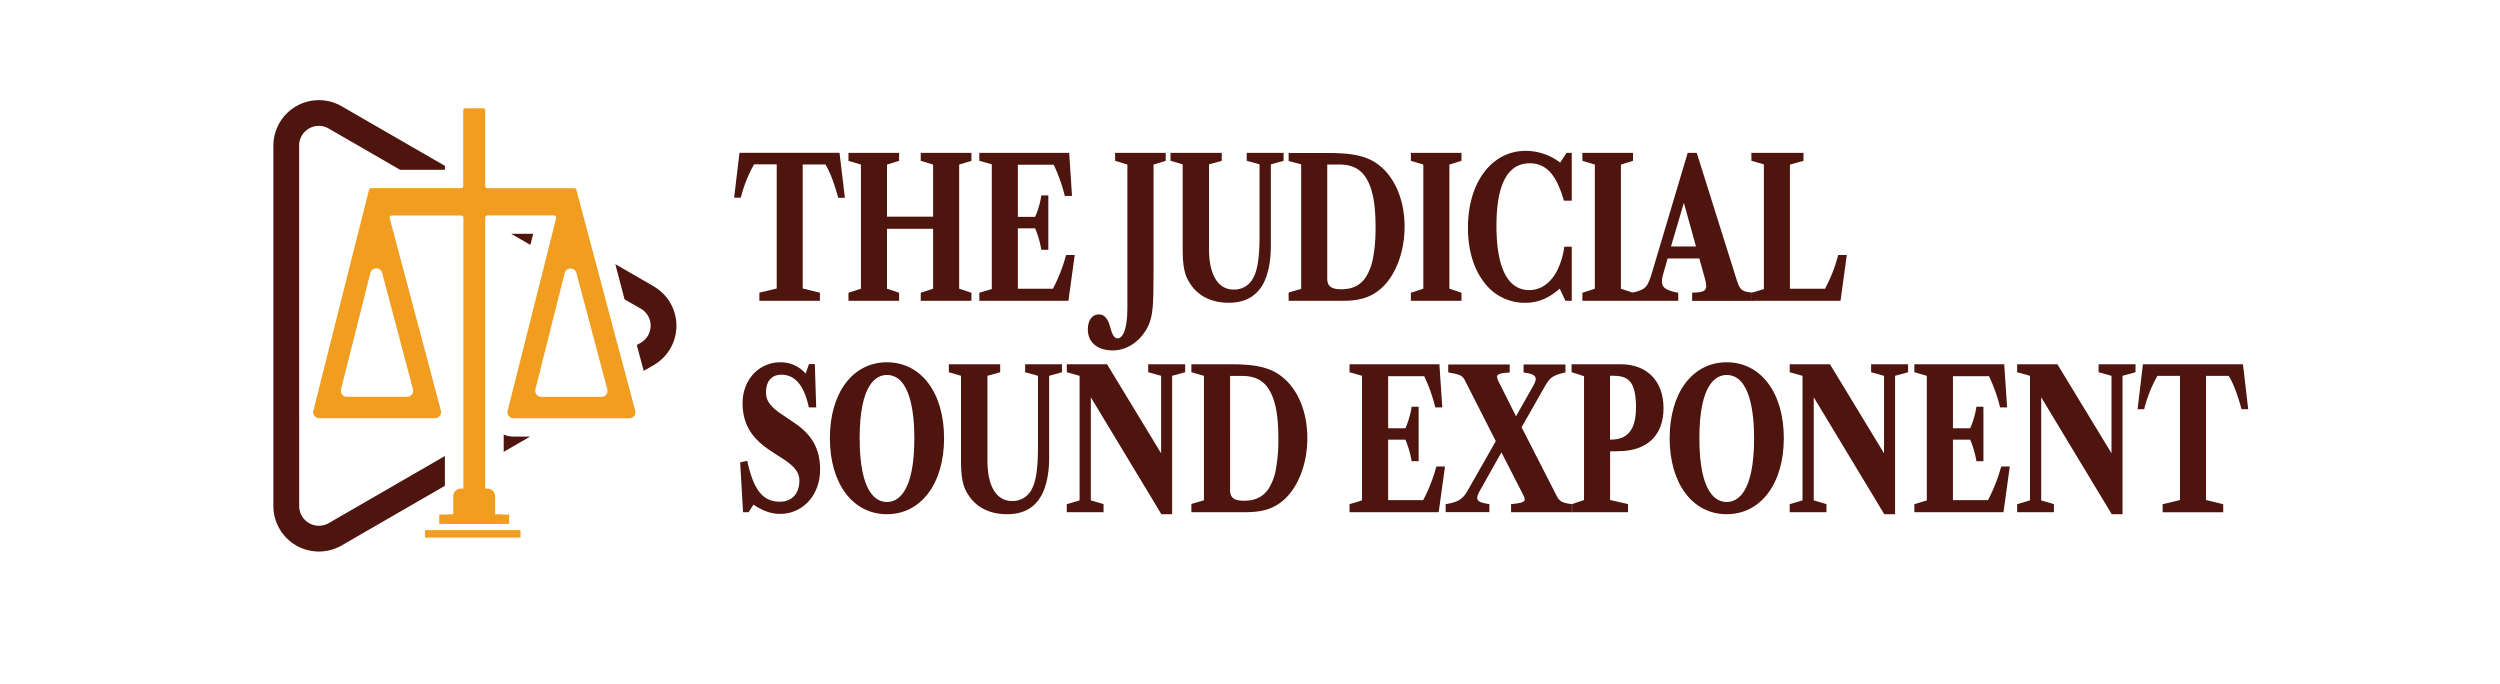 <svg id="Layer_1" data-name="Layer 1" xmlns="http://www.w3.org/2000/svg" viewBox="0 0 1080 295.54"><defs><style>.cls-1{fill:#4d150e;}.cls-2{fill:#f09d20;}</style></defs><path class="cls-1" d="M220.81,101l8.32,4.8,1.21-4.8Zm0,0,8.32,4.8,1.21-4.8Zm0,0,8.32,4.8,1.21-4.8Zm1.08,87.61a10.73,10.73,0,0,1-4.29-.89v7.47l11.4-6.58Zm60.54-64.9-16.61-9.59,4,15.21,7,4a8.5,8.5,0,0,1,0,14.73l-1.73,1,3,11.17,4.33-2.51a19.65,19.65,0,0,0,0-34M220.81,101l8.32,4.8,1.21-4.8Zm0,0,8.32,4.8,1.21-4.8Zm0,0,8.32,4.8,1.21-4.8Z"/><path class="cls-1" d="M129.25,218.61A8.52,8.52,0,0,0,142,226l50.19-29v12.87L147.6,235.63a19.67,19.67,0,0,1-29.5-17V62.9a19.67,19.67,0,0,1,29.5-17l44.61,25.76v1.68H172.82L142,55.53a8.38,8.38,0,0,0-8.51,0,8.41,8.41,0,0,0-4.26,7.37Z"/><path class="cls-2" d="M274.4,177.38l-3.45-13-3-11.17-.19-.7-7.67-28.82-2.71-10.17-1.33-5-6.63-24.9L249,82a1,1,0,0,0-.87-.7H210.57a1,1,0,0,1-.95-.94V47.7a.92.92,0,0,0-.94-.93h-7.56a.94.94,0,0,0-1,.93V80.34a.94.94,0,0,1-.94.94H160.29a1,1,0,0,0-.88.72L159,83.67l-8,31.66-15.61,62.08a2.61,2.61,0,0,0,2.54,3.25h50a2.62,2.62,0,0,0,2.54-3.28l-21.82-82-.29-1.09a.93.93,0,0,1,.9-1.18h30a.94.94,0,0,1,.94.94V211.06h-1.06a3.35,3.35,0,0,0-3.34,3.35v7.88h-2.71v4H216.6v-4h-2.71v-7.88a3.35,3.35,0,0,0-3.34-3.35h-.93V94a1,1,0,0,1,.95-.94h28.78a.94.94,0,0,1,.91,1.17l-.27,1.1-.86,3.4L236.3,110l-17,67.45a2.62,2.62,0,0,0,2.56,3.25h50a2.63,2.63,0,0,0,2.54-3.28m-96-9.3a2.61,2.61,0,0,1-2.52,3.3h-26a2.63,2.63,0,0,1-2.55-3.27L160,117.91a2.57,2.57,0,0,1,1-1.48,2.16,2.16,0,0,1,.36-.22,2,2,0,0,1,.38-.15,2.34,2.34,0,0,1,.4-.1,3,3,0,0,1,.42,0,2.83,2.83,0,0,1,.41,0,2.59,2.59,0,0,1,.4.09l.28.11a.62.62,0,0,1,.2.1l.25.16a.75.75,0,0,1,.18.13.64.64,0,0,1,.15.14l.15.16a.83.83,0,0,1,.13.18c.08.12.15.25.23.4a3,3,0,0,1,.15.45Zm84,1.32a2.6,2.6,0,0,1-2.55,2h-26a2.62,2.62,0,0,1-2.55-3.27l12.62-50.2a2.54,2.54,0,0,1,1.34-1.7,1.85,1.85,0,0,1,.39-.15,2,2,0,0,1,.4-.1l.41,0h.21l.2,0a2.4,2.4,0,0,1,.66.19.7.7,0,0,1,.23.11l.26.16a.91.91,0,0,1,.16.13,2,2,0,0,1,.47.53,2.67,2.67,0,0,1,.36.8l10.68,40.18,2.66,10a2.47,2.47,0,0,1,0,1.32"/><rect class="cls-2" x="183.61" y="229.02" width="41.25" height="3.21"/><rect class="cls-2" x="189.75" y="222.29" width="30.2" height="4.04"/><path class="cls-1" d="M365,85.44h-2.88l-.05-.18c-1.29-4.58-2.89-9.83-5.48-14.22h-9.82v53.59l7.44,1.83v3.48H328.05v-3.49l7.49-1.82V71h-9.79a58.54,58.54,0,0,0-5.68,14.22l-.05.18h-2.88l2.32-19.39h43.21Z"/><polygon class="cls-1" points="414.36 71.1 414.36 124.72 419.66 126.47 419.66 129.94 397.76 129.94 397.76 126.47 403.1 124.72 403.1 98.84 383.18 98.84 383.18 124.72 388.41 126.47 388.41 129.94 366.54 129.94 366.54 126.47 371.92 124.72 371.92 71.1 366.54 69.48 366.54 66.05 388.41 66.05 388.41 69.47 383.18 71.1 383.18 93.6 403.1 93.6 403.1 71.1 397.76 69.48 397.76 66.05 419.66 66.05 419.66 69.48 414.36 71.1"/><path class="cls-1" d="M464.28,110.17l-2.72,19.77H423.07v-3.47l5.39-1.63V71l-5.39-1.54V66.05h38.82l1.22,18.6H460l-.05-.19a71.05,71.05,0,0,0-4.74-13.29H439.71V93.68h7.47a36.49,36.49,0,0,0,2.64-9.07l0-.21h3.06v23.52h-3.06l0-.21a41.93,41.93,0,0,0-2.65-9.07h-7.46v26.09h15.15a71.16,71.16,0,0,0,5.56-14.09l.15-.47Z"/><path class="cls-1" d="M503.59,66.05v3.42l-5.26,1.63v45.81c0,15.8-.31,19.12-2.19,23.7-3.18,6.65-9.08,10.77-15.39,10.77-6.66,0-10.81-3.48-10.81-9.07,0-3.95,1.87-6.5,4.76-6.5s4.09,2.66,4.83,5.26c.91,3.58,1.88,5.11,3.24,5.11,2.06,0,4.26-3.41,4.26-13V71.1l-5.3-1.62V66.05Z"/><path class="cls-1" d="M554.51,66.05v3.43L549,71v35.36c0,6.09-1,11.46-2.91,15.51-3,6-8,8.92-15.34,8.92-7.67,0-13.73-3.19-17.07-9-2-3.19-2.76-7.16-2.76-14.16V71l-5.26-1.54V66.05H527.8v3.43L522.3,71v36.65c0,11.09,3.9,17.44,10.67,17.44a9.15,9.15,0,0,0,8.41-5c1.92-3.51,2.74-9,2.74-18.41V71l-5.54-1.54V66.05Z"/><path class="cls-1" d="M596.63,72.1c-4.91-4.36-11.23-6-22.56-6H556.69v3.43L562.11,71V124.8l-5.42,1.58v3.56h23.48c7.15,0,11.78-1.43,16-4.93,6.54-5.47,10.61-15.84,10.61-27.08,0-10.83-3.69-20.24-10.13-25.83M593.23,111a23.37,23.37,0,0,1-3.07,8.53c-2.32,3.65-5.82,5.43-10.71,5.43-4.37,0-6.08-1.32-6.08-4.7V71.08h5.37c5.26,0,9,1.9,11.42,5.84,2.78,4.4,4.08,11.08,4.08,21a71.59,71.59,0,0,1-1,13.1"/><polygon class="cls-1" points="626.14 71.1 626.14 124.72 631.36 126.47 631.36 129.94 609.5 129.94 609.5 126.47 614.88 124.72 614.88 71.1 609.5 69.48 609.5 66.05 631.36 66.05 631.36 69.47 626.14 71.1"/><path class="cls-1" d="M646.47,97.55c0,18.17,4.89,27.77,14.16,27.77,4.93,0,9.18-2.95,12-8.32a32.41,32.41,0,0,0,3.11-10.19l0-.22H679v23.35h-2.74l-2.45-5.25c-4.84,4.23-9.45,6.12-14.92,6.12a21.81,21.81,0,0,1-17.88-9c-4.49-5.88-6.86-14-6.86-23.42,0-19.56,10.26-33.22,24.94-33.22A24.58,24.58,0,0,1,674,70.25h0l2.73-4.2H679V86.69H675.6l-.06-.18a44.05,44.05,0,0,0-2.79-7.45c-2.78-5.74-6.67-8.52-11.89-8.52-9.54,0-14.39,9.09-14.39,27"/><polygon class="cls-1" points="705.11 126.62 705.11 129.69 705.21 129.69 705.21 126.65 705.11 126.62"/><polygon class="cls-1" points="705.3 126.41 705.29 126.41 705.11 126.45 705.11 129.94 705.46 129.94 705.46 126.47 705.3 126.41"/><path class="cls-1" d="M756.9,126.64h0l-.28,0v3.08H757v-3h-.13m-51.54,0v3h.1v-3.06l-.1,0"/><path class="cls-1" d="M705.3,126.41h0l-.18,0v3.49h.35v-3.47Zm51.75,0-.15,0h0l-.28.09v.39l.17,0v2.56h-.17v.5h.67v-3.52Z"/><path class="cls-1" d="M750.46,121.58,733,66.05h-3.92l-15.33,51.42c-1.92,6.48-2.65,7.61-8.48,8.94l.16.06v3.47H725v-3.49l-.19,0c-3.72-.73-5.55-1.56-6.34-2.85s-.67-2.87.19-5.83l1.77-6.11h13.68l2.43,8.73c.69,2.47.73,3.88.13,4.7-.73,1-2.46,1.24-5.43,1.35H731v3.53h25.66v-3.47l.28-.09c-4.28-.4-5.3-1.18-6.43-4.8m-23.08-34,5.23,18.86H721.87Z"/><polygon class="cls-1" points="700.23 71.1 700.23 124.72 705.29 126.41 705.11 126.45 705.11 129.94 683.59 129.94 683.59 126.47 688.97 124.72 688.97 71.1 683.59 69.48 683.59 66.05 705.46 66.05 705.46 69.47 700.23 71.1"/><polygon class="cls-1" points="756.9 126.64 756.89 126.64 756.86 126.65 756.86 129.69 757.28 129.69 757.28 126.52 756.9 126.64"/><path class="cls-1" d="M757.05,126.4l-.15,0h0l-.28.09v3.47h.67v-.5h-.17v-2.6l.17,0v-.37Z"/><path class="cls-1" d="M797.82,110.17l-2.72,19.77H757.27v-3.52l-.22,0-.15,0,5.09-1.54V71l-5.38-1.54V66.05h22.5v3.43l-5.86,1.63v53.62h15.16a66,66,0,0,0,5.65-14.38l0-.18Z"/><path class="cls-1" d="M354.27,203c0,10.82-7.42,19-17.26,19-3.83,0-7.3-1.21-11.52-4l-2.11,3.28H321l-1.25-21.56,3.06-.63.06.24c2.69,12.36,6.74,17.41,14,17.41,5.22,0,8.46-3.49,8.46-9.12,0-3.51-2.05-6.19-7.29-9.53l-5.1-3.33c-8.4-5.45-12.14-11.8-12.14-20.6,0-10.07,7-17.65,16.35-17.65a14.25,14.25,0,0,1,10.89,4.89l1.44-4.13H352l.6,18.72h-3.22l0-.2c-2.06-9.36-5.94-13.91-11.87-13.91-4.13,0-6.6,2.83-6.6,7.58,0,3.7,1.86,6.24,7.1,9.73l5,3.38c7.89,5.29,11.27,11.42,11.27,20.48"/><path class="cls-1" d="M383.13,156.5c-14.72,0-24.62,13.18-24.62,32.8s9.9,32.84,24.62,32.84,24.71-13.2,24.71-32.84-9.93-32.8-24.71-32.8M395,189.3c0,24-7.43,27.56-11.86,27.56s-11.77-3.59-11.77-27.56c0-23.76,7.37-27.31,11.77-27.31C393.45,162,395,179.1,395,189.3"/><path class="cls-1" d="M458.78,157.37v3.44l-5.54,1.54v35.36c0,6.09-1,11.45-2.91,15.5-3,6-8,8.93-15.33,8.93-7.68,0-13.73-3.19-17.08-9-2-3.18-2.76-7.15-2.76-14.15V162.35l-5.26-1.54v-3.44h22.18v3.44l-5.5,1.54V199c0,11.09,3.89,17.44,10.67,17.44a9.18,9.18,0,0,0,8.41-5c1.91-3.51,2.74-9,2.74-18.41V162.35l-5.54-1.54v-3.44Z"/><polygon class="cls-1" points="511.99 157.37 511.99 160.81 506.37 162.35 506.37 222.14 501.71 222.14 471.24 171.63 471.24 216.17 476.74 217.79 476.74 221.26 460.85 221.26 460.85 217.79 466.38 216.17 466.38 162.35 460.85 160.81 460.85 157.37 478.25 157.37 501.6 195.82 501.6 162.35 496.02 160.81 496.02 157.37 511.99 157.37"/><path class="cls-1" d="M554.63,163.43c-4.92-4.36-11.24-6.06-22.57-6.06H514.68v3.44l5.42,1.54v53.78l-5.42,1.58v3.55h23.48c7.16,0,11.78-1.43,16-4.92,6.55-5.47,10.61-15.84,10.61-27.08,0-10.83-3.69-20.24-10.12-25.83m-3.41,38.93a23.37,23.37,0,0,1-3.07,8.53c-2.32,3.65-5.82,5.43-10.71,5.43-4.37,0-6.07-1.32-6.07-4.7V162.41h5.37c5.26,0,9,1.9,11.41,5.83,2.78,4.41,4.08,11.09,4.08,21a71.59,71.59,0,0,1-1,13.1"/><path class="cls-1" d="M624.24,201.5l-2.72,19.76H583V217.8l5.38-1.63V162.35L583,160.81v-3.44h38.82L623.07,176H620l0-.19a70.1,70.1,0,0,0-4.74-13.29H599.68V185h7.46a36.06,36.06,0,0,0,2.65-9.07l0-.21h3.07v23.52h-3.07l0-.21a42,42,0,0,0-2.65-9.08h-7.46v26.1h15.15A70.5,70.5,0,0,0,620.38,202l.15-.47Z"/><path class="cls-1" d="M678.92,218V221h.14v-3l-.14,0"/><polygon class="cls-1" points="679.12 217.73 678.92 217.8 678.92 221.26 679.31 221.26 679.31 217.76 679.12 217.73"/><path class="cls-1" d="M679.12,217.73l-.2.07v3.46H652.78v-3.51l.23,0c3.47-.29,5.13-.73,5.55-1.5.31-.56,0-1.38-.6-2.59l-9.34-18.24-9.42,16.75c-1,1.77-1.27,2.91-.89,3.67.47.93,1.93,1.5,4.91,1.91l.2,0v3.5H624.53v-3.49l.21,0c5.09-.81,7.26-2.16,9.24-5.74l12.2-21.45-13.35-26.27c-1-1.94-1.86-2.53-7-3.4l-.2,0v-3.46h26.57v3.49H652c-2.74.16-4.66.44-5.13,1.27-.31.53-.12,1.37.62,2.82l7.43,14.82,7.52-13.33c1-1.68,1.21-2.84.81-3.63-.48-1-2-1.57-4.85-1.95l-.21,0v-3.47h18.09v3.45l-.19,0c-5.27,1.23-6.48,2.22-8.46,5.55l-10.3,18.11,15.21,29.77c1.12,2.27,2.53,3,6.57,3.44Z"/><polygon class="cls-1" points="679.17 217.98 679.17 221.02 679.31 221.02 679.31 217.93 679.17 217.98"/><polygon class="cls-1" points="679.12 217.73 678.92 217.8 678.92 221.26 679.31 221.26 679.31 217.76 679.12 217.73"/><path class="cls-1" d="M699,194.92c12.48,0,19.64-6.77,19.64-18.57s-7.13-19-18.6-19H678.92v3.43l5.38,1.75V216l-5.18,1.76.19,0v3.5h24v-3.48L695.56,216v-21Zm-2.17-32.59c3.82,0,6.1.84,7.6,2.81s2.32,5.58,2.32,10.51c0,5.27-.87,8.68-2.79,11s-4.48,3.27-8.24,3.27h-.19V162.33Z"/><path class="cls-1" d="M745.91,156.5c-14.72,0-24.62,13.18-24.62,32.8s9.9,32.84,24.62,32.84,24.7-13.2,24.7-32.84-9.93-32.8-24.7-32.8m11.86,32.8c0,24-7.43,27.56-11.86,27.56s-11.78-3.59-11.78-27.56c0-23.76,7.38-27.31,11.78-27.31,10.31,0,11.86,17.11,11.86,27.31"/><polygon class="cls-1" points="824.29 157.37 824.29 160.81 818.67 162.35 818.67 222.14 814.01 222.14 783.54 171.63 783.54 216.17 789.04 217.79 789.04 221.26 773.15 221.26 773.15 217.79 778.69 216.17 778.69 162.35 773.15 160.81 773.15 157.37 790.55 157.37 813.9 195.82 813.9 162.35 808.32 160.81 808.32 157.37 824.29 157.37"/><path class="cls-1" d="M868.23,201.5l-2.72,19.76H827V217.8l5.38-1.63V162.35L827,160.81v-3.44h38.83L867.07,176H864l0-.19a70.8,70.8,0,0,0-4.74-13.29H843.67V185h7.46a36.48,36.48,0,0,0,2.65-9.07l0-.21h3.06v23.52h-3.06l0-.21a42,42,0,0,0-2.65-9.08h-7.46v26.1h15.15A71.16,71.16,0,0,0,864.38,202l.14-.47Z"/><polygon class="cls-1" points="922.55 157.37 922.55 160.81 916.93 162.35 916.93 222.14 912.27 222.14 881.8 171.63 881.8 216.17 887.3 217.79 887.3 221.26 871.41 221.26 871.41 217.79 876.95 216.17 876.95 162.35 871.41 160.81 871.41 157.37 888.81 157.37 912.17 195.82 912.17 162.35 906.59 160.81 906.59 157.37 922.55 157.37"/><path class="cls-1" d="M971.23,176.77h-2.88l-.05-.18c-1.29-4.58-2.88-9.84-5.48-14.22H953V216l7.43,1.84v3.47H934.26v-3.48l7.49-1.83V162.37H932a57.82,57.82,0,0,0-5.68,14.21l0,.19h-2.89l2.32-19.4h43.21Z"/></svg>